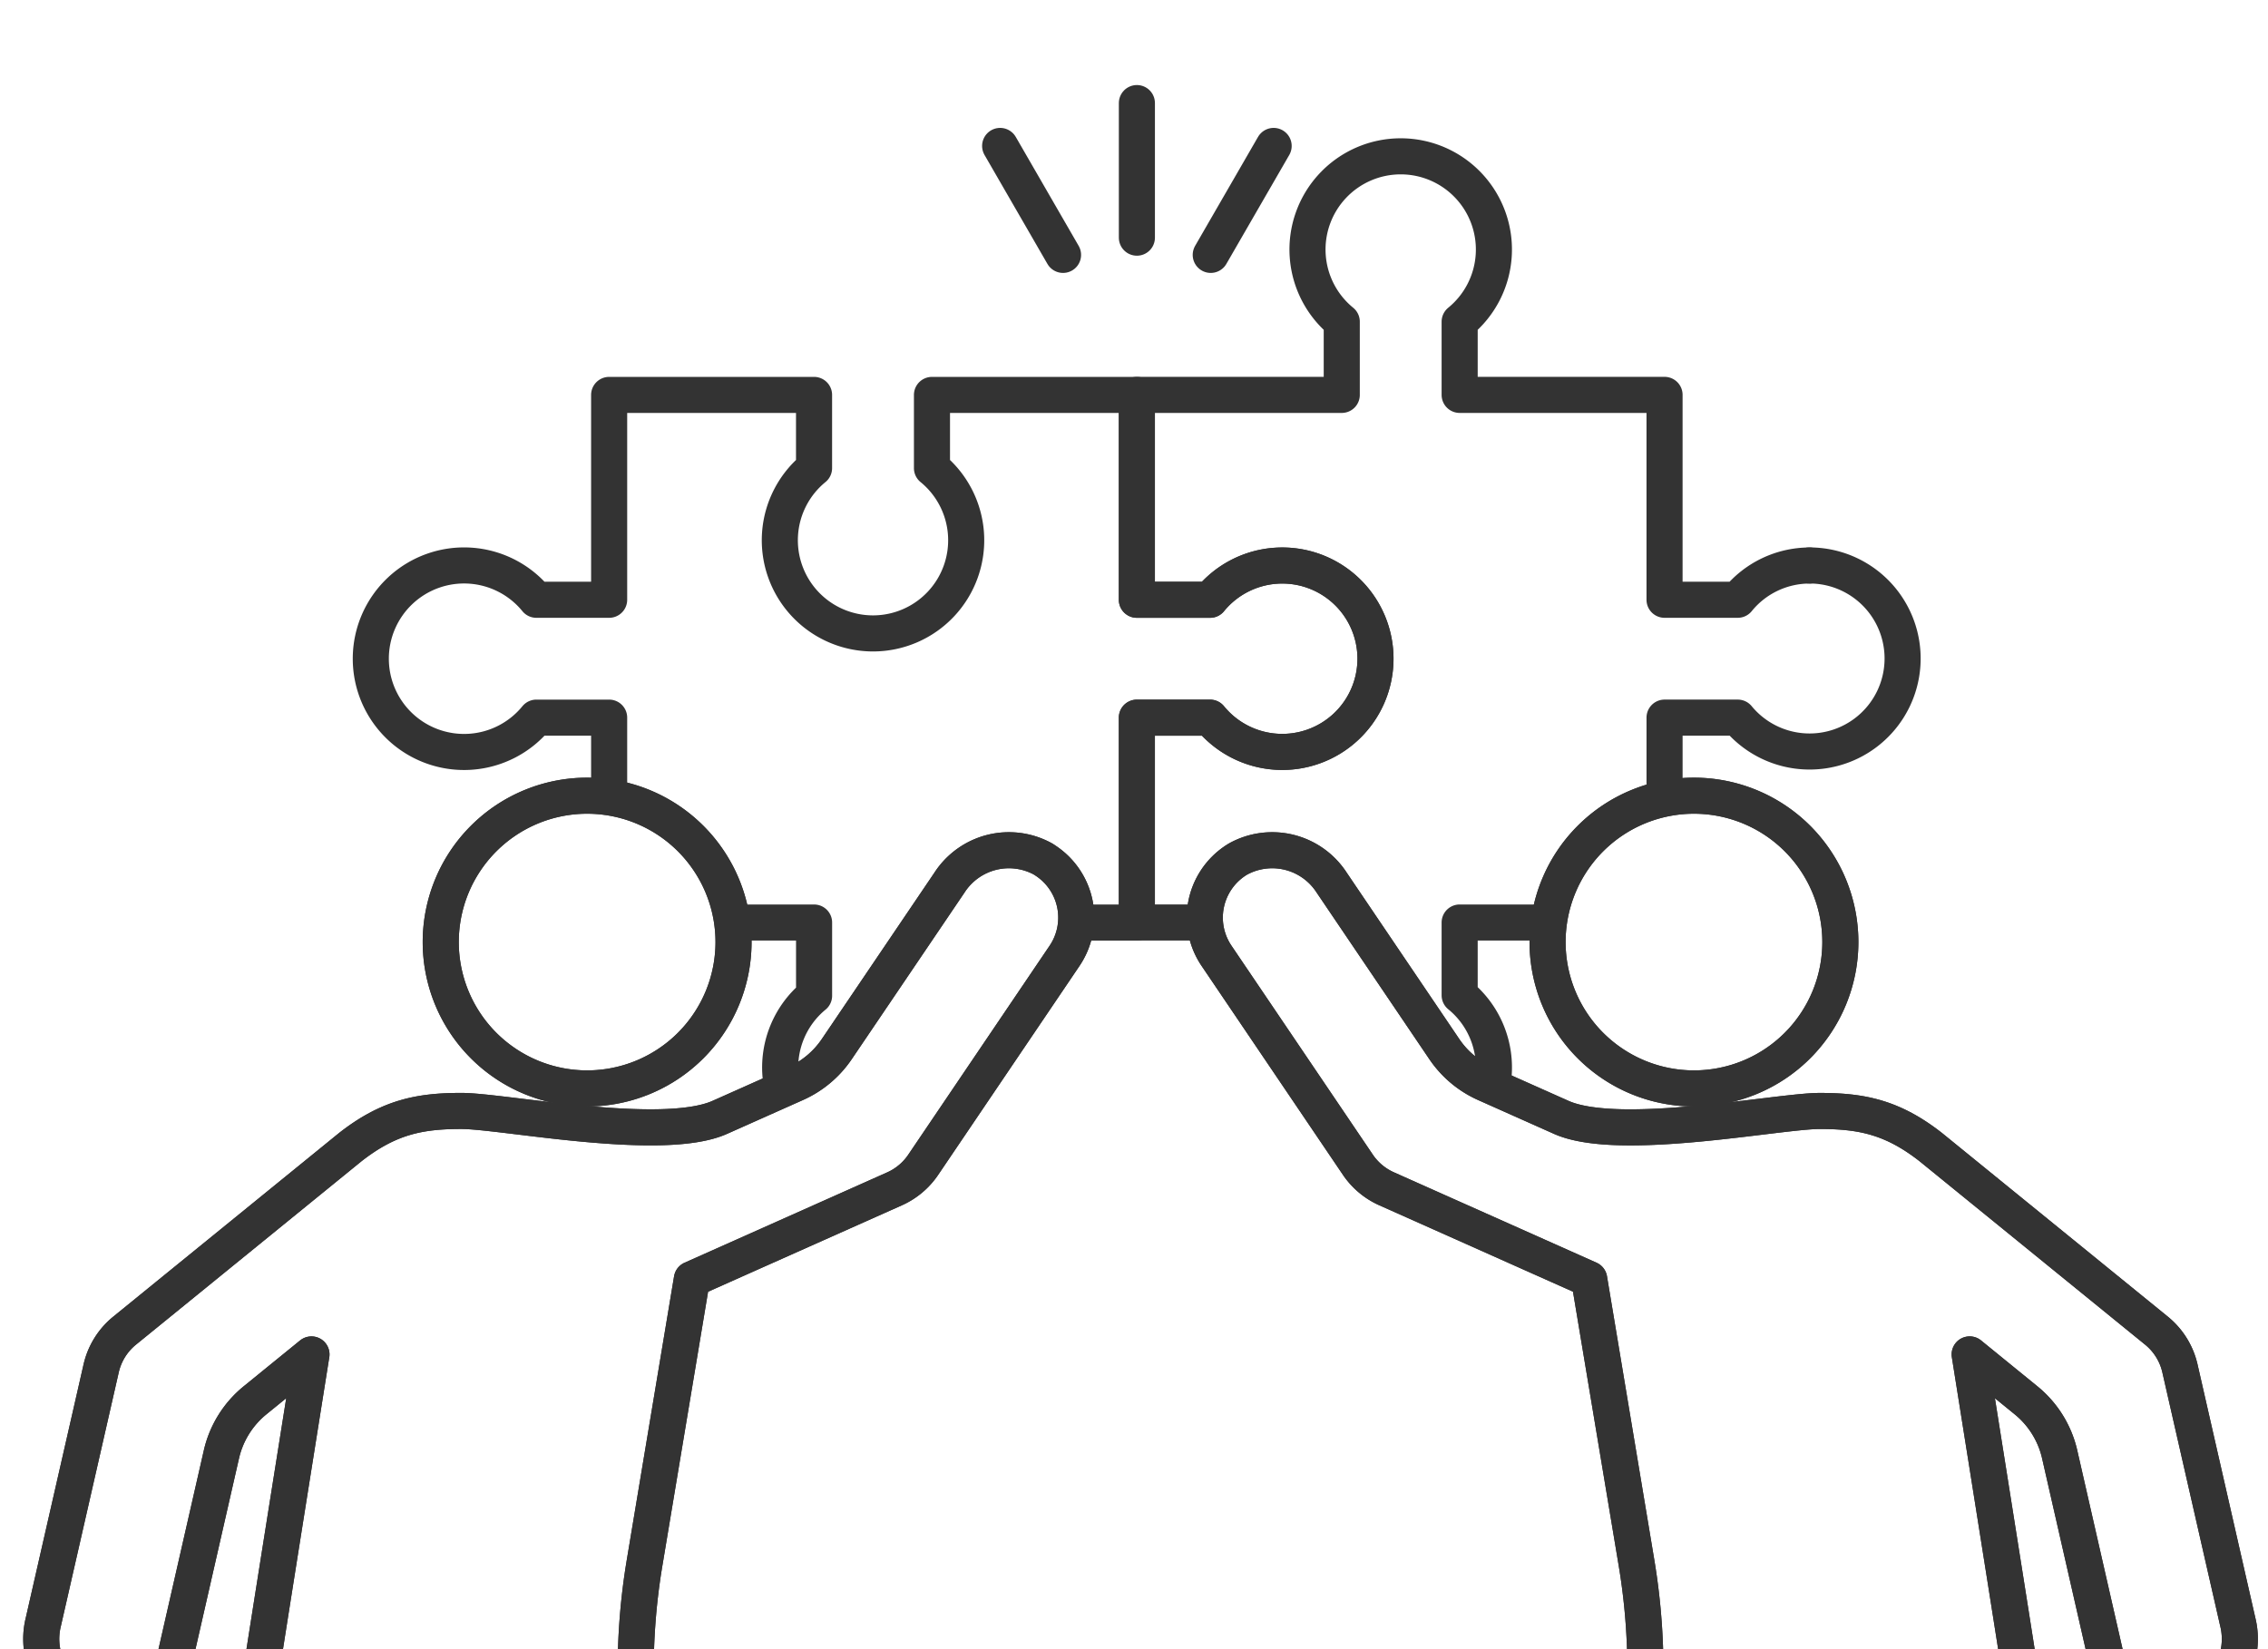<svg xmlns="http://www.w3.org/2000/svg" width="220" height="160"><defs><clipPath id="a"><path data-name="長方形 4931" transform="translate(256 1577)" fill="#fff" stroke="#707070" d="M0 0h220v160H0z"/></clipPath></defs><g data-name="マスクグループ 183" transform="translate(-256 -1577)" clip-path="url(#a)"><g data-name="グループ 13482" fill="none" stroke="#333" stroke-linecap="round" stroke-linejoin="round" stroke-width="3.5"><path data-name="パス 285223" d="M417.465 1653.823v-7.2h7.1a9.025 9.025 0 106.955-14.762M400.856 1681.594a9.042 9.042 0 00-3.267-8.034v-7.059h7.841"/><path data-name="パス 285223" d="M431.519 1631.865a8.99 8.99 0 00-6.955 3.323h-7.1v-19.877h-19.875v-7.1a9.041 9.041 0 10-11.436 0v7.1h-19.876v19.876h7.1a9.043 9.043 0 110 11.439h-7.1v19.873h5.949"/><path data-name="パス 285225" d="M327.467 1666.503h7.5v7.1a9.017 9.017 0 00-3.248 7.829M360.816 1666.504h5.463v-19.877h7.1a9.041 9.041 0 100-11.436h-7.1v-19.876h-19.876v7.1a9.039 9.039 0 11-11.439 0v-7.1h-19.876v19.874h-7.059a9.048 9.048 0 100 11.436h7.059v7.05"/><path data-name="パス 285227" d="M312.953 1682.597a14.2 14.2 0 10-14.2-14.2 14.2 14.2 0 0014.2 14.2h0"/><path data-name="パス 285228" d="M312.953 1682.597a14.2 14.2 0 10-14.2-14.2 14.2 14.2 0 0014.2 14.2z"/><path data-name="パス 285229" d="M357.197 1660.35a6.867 6.867 0 00-9.094 2.275l-10.929 16.15a9.46 9.46 0 01-3.99 3.348l-7.36 3.281c-5.6 2.5-21.041-.621-25.071-.621s-7.053.588-10.79 3.521l-21.876 17.795a6.618 6.618 0 00-2.275 3.661l-5.611 24.609a6.834 6.834 0 004.611 8.167 6.611 6.611 0 008.137-4.6c.026-.1.052-.2.074-.3l4.454-19.531a9.486 9.486 0 013.262-5.248l5.474-4.452s-3.208 20.128-4.6 29.017l-9.136 64.236c-.513 3.608 1.959 7.347 5.565 7.853a6.832 6.832 0 00.938.068 6.62 6.62 0 006.543-5.682l7.4-52.039h.1c1.118-7.861 2.427-9.019 4.76-9.072s3.813.945 5.108 6.379l5.859 24.583 3.16 29.921a6.613 6.613 0 006.568 5.92 7.024 7.024 0 001.381-.142 6.722 6.722 0 005.192-7.347l-2.887-27.278-1.12-6.541-1.419-5.953a63.218 63.218 0 01-1.694-12.871l-.243-8.678a62.982 62.982 0 01.836-12.147l4.589-27.525 19.655-8.765a6.619 6.619 0 002.786-2.338l13.709-20.271a6.616 6.616 0 00-1.771-9.187c-.1-.066-.2-.13-.3-.191"/><path data-name="パス 285230" d="M357.197 1660.35a6.867 6.867 0 00-9.094 2.275l-10.929 16.15a9.46 9.46 0 01-3.99 3.348l-7.36 3.281c-5.6 2.5-21.041-.621-25.071-.621s-7.053.588-10.79 3.521l-21.876 17.795a6.618 6.618 0 00-2.275 3.661l-5.611 24.609a6.834 6.834 0 004.611 8.167 6.611 6.611 0 008.137-4.6c.026-.1.052-.2.074-.3l4.454-19.531a9.486 9.486 0 013.262-5.248l5.474-4.452s-3.208 20.128-4.6 29.017l-9.136 64.236c-.513 3.608 1.959 7.347 5.565 7.853a6.832 6.832 0 00.938.068 6.62 6.62 0 006.543-5.682l7.4-52.039h.1c1.118-7.861 2.427-9.019 4.76-9.072s3.813.945 5.108 6.379l5.859 24.583 3.16 29.921a6.613 6.613 0 006.568 5.92 7.024 7.024 0 001.381-.142 6.722 6.722 0 005.192-7.347l-2.887-27.278-1.12-6.541-1.419-5.953a63.218 63.218 0 01-1.694-12.871l-.243-8.678a62.982 62.982 0 01.836-12.147l4.589-27.525 19.655-8.765a6.619 6.619 0 002.786-2.338l13.709-20.271a6.616 6.616 0 00-1.771-9.187 3.144 3.144 0 00-.295-.196z"/><path data-name="パス 285231" d="M420.317 1682.597a14.2 14.2 0 1114.2-14.2 14.2 14.2 0 01-14.2 14.2h0"/><path data-name="パス 285232" d="M420.317 1682.597a14.2 14.2 0 1114.2-14.2 14.2 14.2 0 01-14.2 14.2z"/><path data-name="パス 285233" d="M376.077 1660.35a6.867 6.867 0 019.094 2.275l10.926 16.152a9.472 9.472 0 003.99 3.348l7.36 3.281c5.6 2.5 21.041-.621 25.071-.621s7.053.588 10.789 3.521l21.877 17.793a6.618 6.618 0 012.275 3.661l5.611 24.609a6.834 6.834 0 01-4.611 8.167 6.61 6.61 0 01-8.137-4.6c-.027-.1-.053-.2-.075-.3l-4.454-19.531a9.486 9.486 0 00-3.262-5.248l-5.47-4.454s3.208 20.128 4.6 29.017l9.136 64.236c.513 3.608-1.959 7.347-5.565 7.853a6.819 6.819 0 01-.938.068 6.62 6.62 0 01-6.543-5.682l-7.4-52.039h-.1c-1.118-7.861-2.426-9.019-4.76-9.072s-3.813.945-5.108 6.379l-5.859 24.583-3.164 29.917a6.614 6.614 0 01-6.568 5.92 7.117 7.117 0 01-1.381-.142 6.722 6.722 0 01-5.192-7.347l2.887-27.278 1.12-6.541 1.418-5.953a63.139 63.139 0 001.694-12.871l.243-8.678a62.973 62.973 0 00-.836-12.147l-4.591-27.523-19.655-8.769a6.624 6.624 0 01-2.786-2.338l-13.71-20.27a6.616 6.616 0 011.776-9.186c.1-.066.2-.129.3-.19"/><path data-name="パス 285234" d="M376.077 1660.35a6.867 6.867 0 019.094 2.275l10.926 16.152a9.472 9.472 0 003.99 3.348l7.36 3.281c5.6 2.5 21.041-.621 25.071-.621s7.053.588 10.789 3.521l21.877 17.793a6.618 6.618 0 012.275 3.661l5.611 24.609a6.834 6.834 0 01-4.611 8.167 6.61 6.61 0 01-8.137-4.6c-.027-.1-.053-.2-.075-.3l-4.454-19.531a9.486 9.486 0 00-3.262-5.248l-5.47-4.454s3.208 20.128 4.6 29.017l9.136 64.236c.513 3.608-1.959 7.347-5.565 7.853a6.819 6.819 0 01-.938.068 6.62 6.62 0 01-6.543-5.682l-7.4-52.039h-.1c-1.118-7.861-2.426-9.019-4.76-9.072s-3.813.945-5.108 6.379l-5.859 24.583-3.164 29.917a6.614 6.614 0 01-6.568 5.92 7.117 7.117 0 01-1.381-.142 6.722 6.722 0 01-5.192-7.347l2.887-27.278 1.12-6.541 1.418-5.953a63.139 63.139 0 001.694-12.871l.243-8.678a62.973 62.973 0 00-.836-12.147l-4.591-27.523-19.655-8.769a6.624 6.624 0 01-2.786-2.338l-13.71-20.27a6.615 6.615 0 011.779-9.185c.096-.072.195-.13.295-.191z"/><path data-name="線 917" d="M366.28 1600.058V1587"/><path data-name="線 918" d="M359.117 1601.729l-6.102-10.571"/><path data-name="線 919" d="M373.444 1601.729l6.102-10.571"/></g></g></svg>